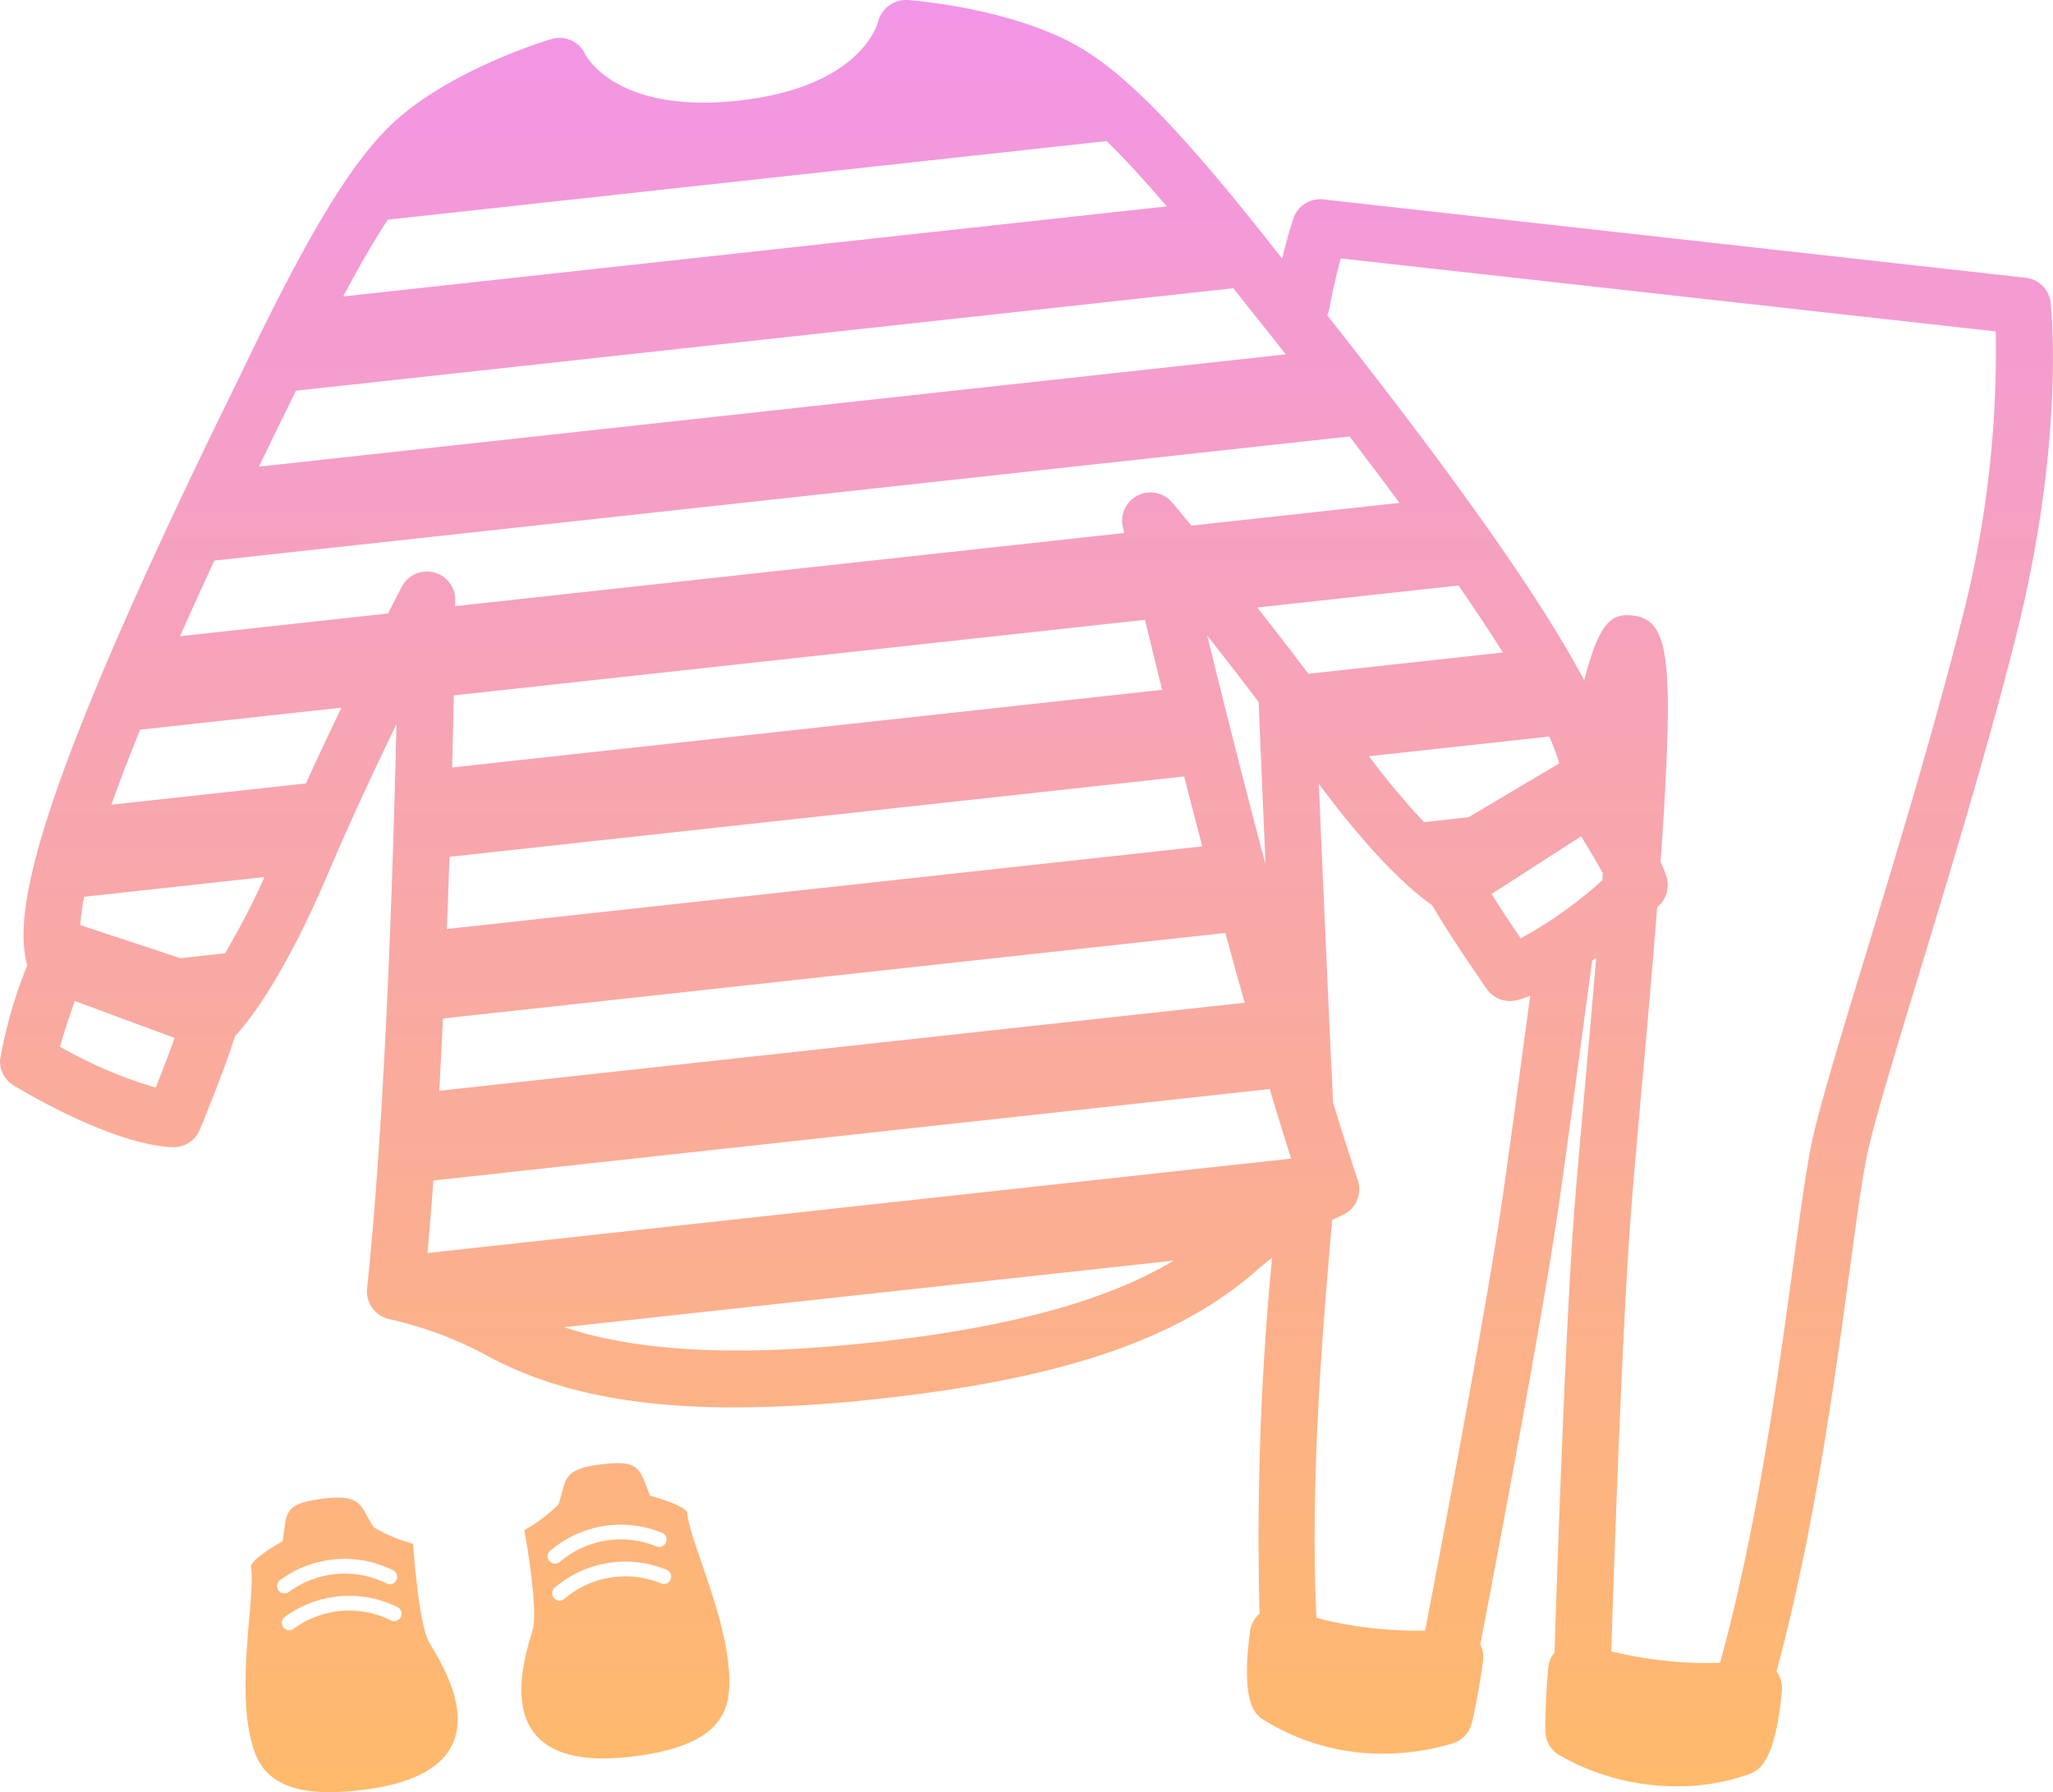 <svg xmlns="http://www.w3.org/2000/svg" xmlns:xlink="http://www.w3.org/1999/xlink" width="144.848" height="126.431" viewBox="0 0 144.848 126.431"><defs><linearGradient id="a" x1="0.5" x2="0.5" y2="1" gradientUnits="objectBoundingBox"><stop offset="0" stop-color="#f295e7"/><stop offset="1" stop-color="#ffba6a"/></linearGradient><clipPath id="b"><rect width="144.848" height="126.431" fill="url(#a)"/></clipPath></defs><g clip-path="url(#b)"><path d="M144.685,21.357a2,2,0,0,0-1.765-1.763L93.369,14.069a1.991,1.991,0,0,0-2.11,1.331c-.021.058-.36,1.056-.8,2.843-.172-.217-.337-.425-.487-.616C83.433,9.3,79.375,5.129,75.969,3.218,71.2.54,64.331.025,64.041,0a2.046,2.046,0,0,0-2.09,1.545C61.9,1.738,60.683,6.161,52.1,7.1s-10.726-3.117-10.8-3.253a2,2,0,0,0-2.392-1.093c-.278.082-6.871,2.068-10.951,5.714-2.913,2.6-5.974,7.555-10.565,17.1-.357.744-.81,1.67-1.336,2.743C2.354,56.315.9,64.4,1.922,68.108A32.331,32.331,0,0,0,0,74.8,2,2,0,0,0,.96,76.574c.7.428,6.988,4.185,11.206,4.359.028,0,.056,0,.083,0a2,2,0,0,0,1.845-1.228c.078-.188,1.556-3.729,2.5-6.619,1-1.076,3.451-4.176,6.566-11.495,1.537-3.614,3.284-7.35,4.812-10.5-.239,10.394-.8,27.8-2.074,39.808a2,2,0,0,0,1.6,2.171,26.92,26.92,0,0,1,6.74,2.5c4.545,2.508,10.171,3.721,17.617,3.721a95.049,95.049,0,0,0,10.266-.621c12.852-1.4,21.041-4.2,26.553-9.052.353-.312.715-.607,1.077-.885a204.935,204.935,0,0,0-.883,25.107,2,2,0,0,0-.672,1.24c-.352,2.656-.276,4.5.227,5.47a1.993,1.993,0,0,0,.62.714,15.767,15.767,0,0,0,8.575,2.454,16.921,16.921,0,0,0,4.855-.721,2,2,0,0,0,1.368-1.429c.016-.066.416-1.667.8-4.418a1.98,1.98,0,0,0-.2-1.138c1.416-7.381,4.22-22.214,5.4-30.056.4-2.644,1.232-8.828,1.966-14.284l.525-3.891c.094-.067.191-.133.284-.2-.267,3.2-.54,6.252-.763,8.747-.349,3.91-.651,7.287-.83,9.76-.571,7.908-1.1,22.987-1.346,30.5a1.983,1.983,0,0,0-.445,1.074c-.234,2.768-.2,4.415-.2,4.484a2,2,0,0,0,1.02,1.7,16.586,16.586,0,0,0,8.193,2.174,14.774,14.774,0,0,0,5.288-.907,2,2,0,0,0,.761-.558c.706-.84,1.186-2.619,1.427-5.288a1.982,1.982,0,0,0-.383-1.353c2.64-9.728,4.125-20.657,5.154-28.235.529-3.9.947-6.983,1.342-8.676.577-2.471,1.966-7.034,3.573-12.318,2.113-6.945,4.742-15.589,6.745-23.455,3.579-14.06,2.576-23.476,2.531-23.87m-112.67,27.7,48.768-5.332c.357,1.467.763,3.123,1.215,4.939L31.9,54.144c.048-1.871.087-3.575.118-5.086m-.3,11.39,51.83-5.668c.408,1.6.836,3.247,1.279,4.933L31.529,65.54c.068-1.741.128-3.446.182-5.092m-.456,11.406,55.2-6.036c.448,1.643.9,3.29,1.365,4.923L30.986,76.956c.1-1.695.187-3.4.269-5.1M30.16,88.4c.149-1.643.288-3.357.416-5.118l59.009-6.452q.274.918.548,1.815a.152.152,0,0,1,.006.02q.481,1.574.959,3.072ZM85.172,44.838c1.144,1.447,2.384,3.043,3.634,4.694.145,3.6.314,7.593.482,11.436-1.6-5.993-3.031-11.71-4.116-16.13m24.841,9.016-6.4,3.8L100.471,58a53.152,53.152,0,0,1-3.883-4.648l12.723-1.391a15.125,15.125,0,0,1,.7,1.892m-17.7-6.317c-1.235-1.637-2.461-3.22-3.608-4.678l14.206-1.553q1.777,2.575,3.125,4.73ZM84.055,37.084c-.828-1.006-1.337-1.61-1.355-1.632a2,2,0,0,0-3.478,1.741c0,.019.038.163.1.409l-47.2,5.161c0-.253,0-.4,0-.42a2,2,0,0,0-3.772-.949c-.013.026-.379.726-.97,1.887L12.7,44.886q1.125-2.534,2.426-5.337l80.088-8.758q1.879,2.458,3.522,4.687ZM12.731,67.6,5.664,65.265a15.134,15.134,0,0,1,.277-2l12.723-1.392a53.313,53.313,0,0,1-2.786,5.378ZM7.858,56.772q.852-2.4,2.029-5.294l14.206-1.553c-.806,1.67-1.661,3.481-2.512,5.347ZM90.718,25l-72.45,7.923c.453-.939.909-1.881,1.386-2.857s.88-1.8,1.22-2.5l66.142-7.232c.483.612,1.064,1.341,1.731,2.178S90.072,24.18,90.718,25m-8.4-10.438L24.212,20.915c1.155-2.172,2.193-3.96,3.145-5.416L78.078,9.953c1.244,1.216,2.644,2.737,4.241,4.608M10.987,76.73a31.247,31.247,0,0,1-6.754-2.886c.23-.831.609-1.993,1.041-3.227l7.046,2.61c-.452,1.265-.955,2.558-1.333,3.5M61.68,94.693c-9.479,1.038-16.566.7-21.884-1.061l43.023-4.7c-4.812,2.87-11.66,4.729-21.139,5.765m46.162-23.554c-.734,5.44-1.564,11.607-1.958,14.219-1.164,7.7-3.912,22.252-5.336,29.679a28.612,28.612,0,0,1-3.817-.189,25.913,25.913,0,0,1-3.849-.716c-.47-9.9.483-20.892,1.085-27.793a1.964,1.964,0,0,0,0-.255c.454-.232.736-.358.745-.362A2,2,0,0,0,95.8,83.256c-.573-1.71-1.157-3.551-1.743-5.462-.1-1.968-.589-12.582-1.009-22.5,4.115,5.549,6.854,7.782,7.986,8.559,1.546,2.618,3.754,5.756,3.871,5.923a2,2,0,0,0,2.148.78,9.184,9.184,0,0,0,.909-.3Zm-.548-4.94c-.573-.841-1.343-1.995-2.058-3.132L111.551,59c.6.971,1.137,1.878,1.536,2.6-.013.169-.026.339-.038.508a30.476,30.476,0,0,1-5.755,4.091m30.983-21.958c-1.979,7.776-4.594,16.371-6.695,23.276-1.7,5.573-3.034,9.975-3.641,12.575-.438,1.876-.867,5.04-1.411,9.046-1.03,7.589-2.528,18.589-5.174,28.169a25.8,25.8,0,0,1-3.912-.15,28.588,28.588,0,0,1-3.764-.656c.246-7.559.77-22.359,1.332-30.125.175-2.439.476-5.8.824-9.692.364-4.073.756-8.474,1.085-12.682l.13-.123a2,2,0,0,0,.552-1.939,7,7,0,0,0-.442-1.138c.112-1.582.213-3.119.293-4.571.561-10.145.137-12.539-2.275-12.808-1.561-.171-2.367.587-3.408,4.575-2.7-5.1-8.032-12.963-18.127-25.751a2,2,0,0,0,.132-.418c.294-1.525.587-2.738.817-3.6l46.214,5.153a75.612,75.612,0,0,1-2.53,20.858M29.142,108.914a11.292,11.292,0,0,1-2.744-1.145c-.981-1.362-.7-2.4-3.552-2.046s-2.6.912-2.9,3.006c0,0-2.1,1.143-2.25,1.778.4,1.88-1.248,9.119.309,13.2.933,2.446,3.585,3.089,7.727,2.551,10.68-1.387,5.293-9.019,4.533-10.42s-1.12-6.92-1.12-6.92m-9.41,2.579a7.657,7.657,0,0,1,7.965-.733.52.52,0,1,1-.418.952,6.635,6.635,0,0,0-6.874.574.52.52,0,0,1-.673-.793m8.554,2.559a.519.519,0,0,1-.685.267,6.635,6.635,0,0,0-6.874.574.52.52,0,0,1-.672-.793,7.656,7.656,0,0,1,7.965-.733.519.519,0,0,1,.266.685m17.582-8.53c-.8-1.958-.689-2.562-3.547-2.208s-2.327,1.29-2.946,2.85a11.306,11.306,0,0,1-2.383,1.779s.995,5.44.6,6.984-3.761,10.259,6.935,9c4.149-.488,6.564-1.758,6.873-4.358.516-4.333-2.843-10.952-2.916-12.873-.3-.579-2.616-1.176-2.616-1.176m-7.025,3.859a7.66,7.66,0,0,1,7.9-1.23.52.52,0,0,1-.459.933,6.635,6.635,0,0,0-6.806,1.119.52.52,0,0,1-.638-.822m8.462,2.074a.521.521,0,0,1-.7.237A6.629,6.629,0,0,0,39.8,112.81a.524.524,0,0,1-.319.109.52.52,0,0,1-.319-.931,7.658,7.658,0,0,1,7.9-1.23.521.521,0,0,1,.236.7" fill="url(#a)"/></g></svg>